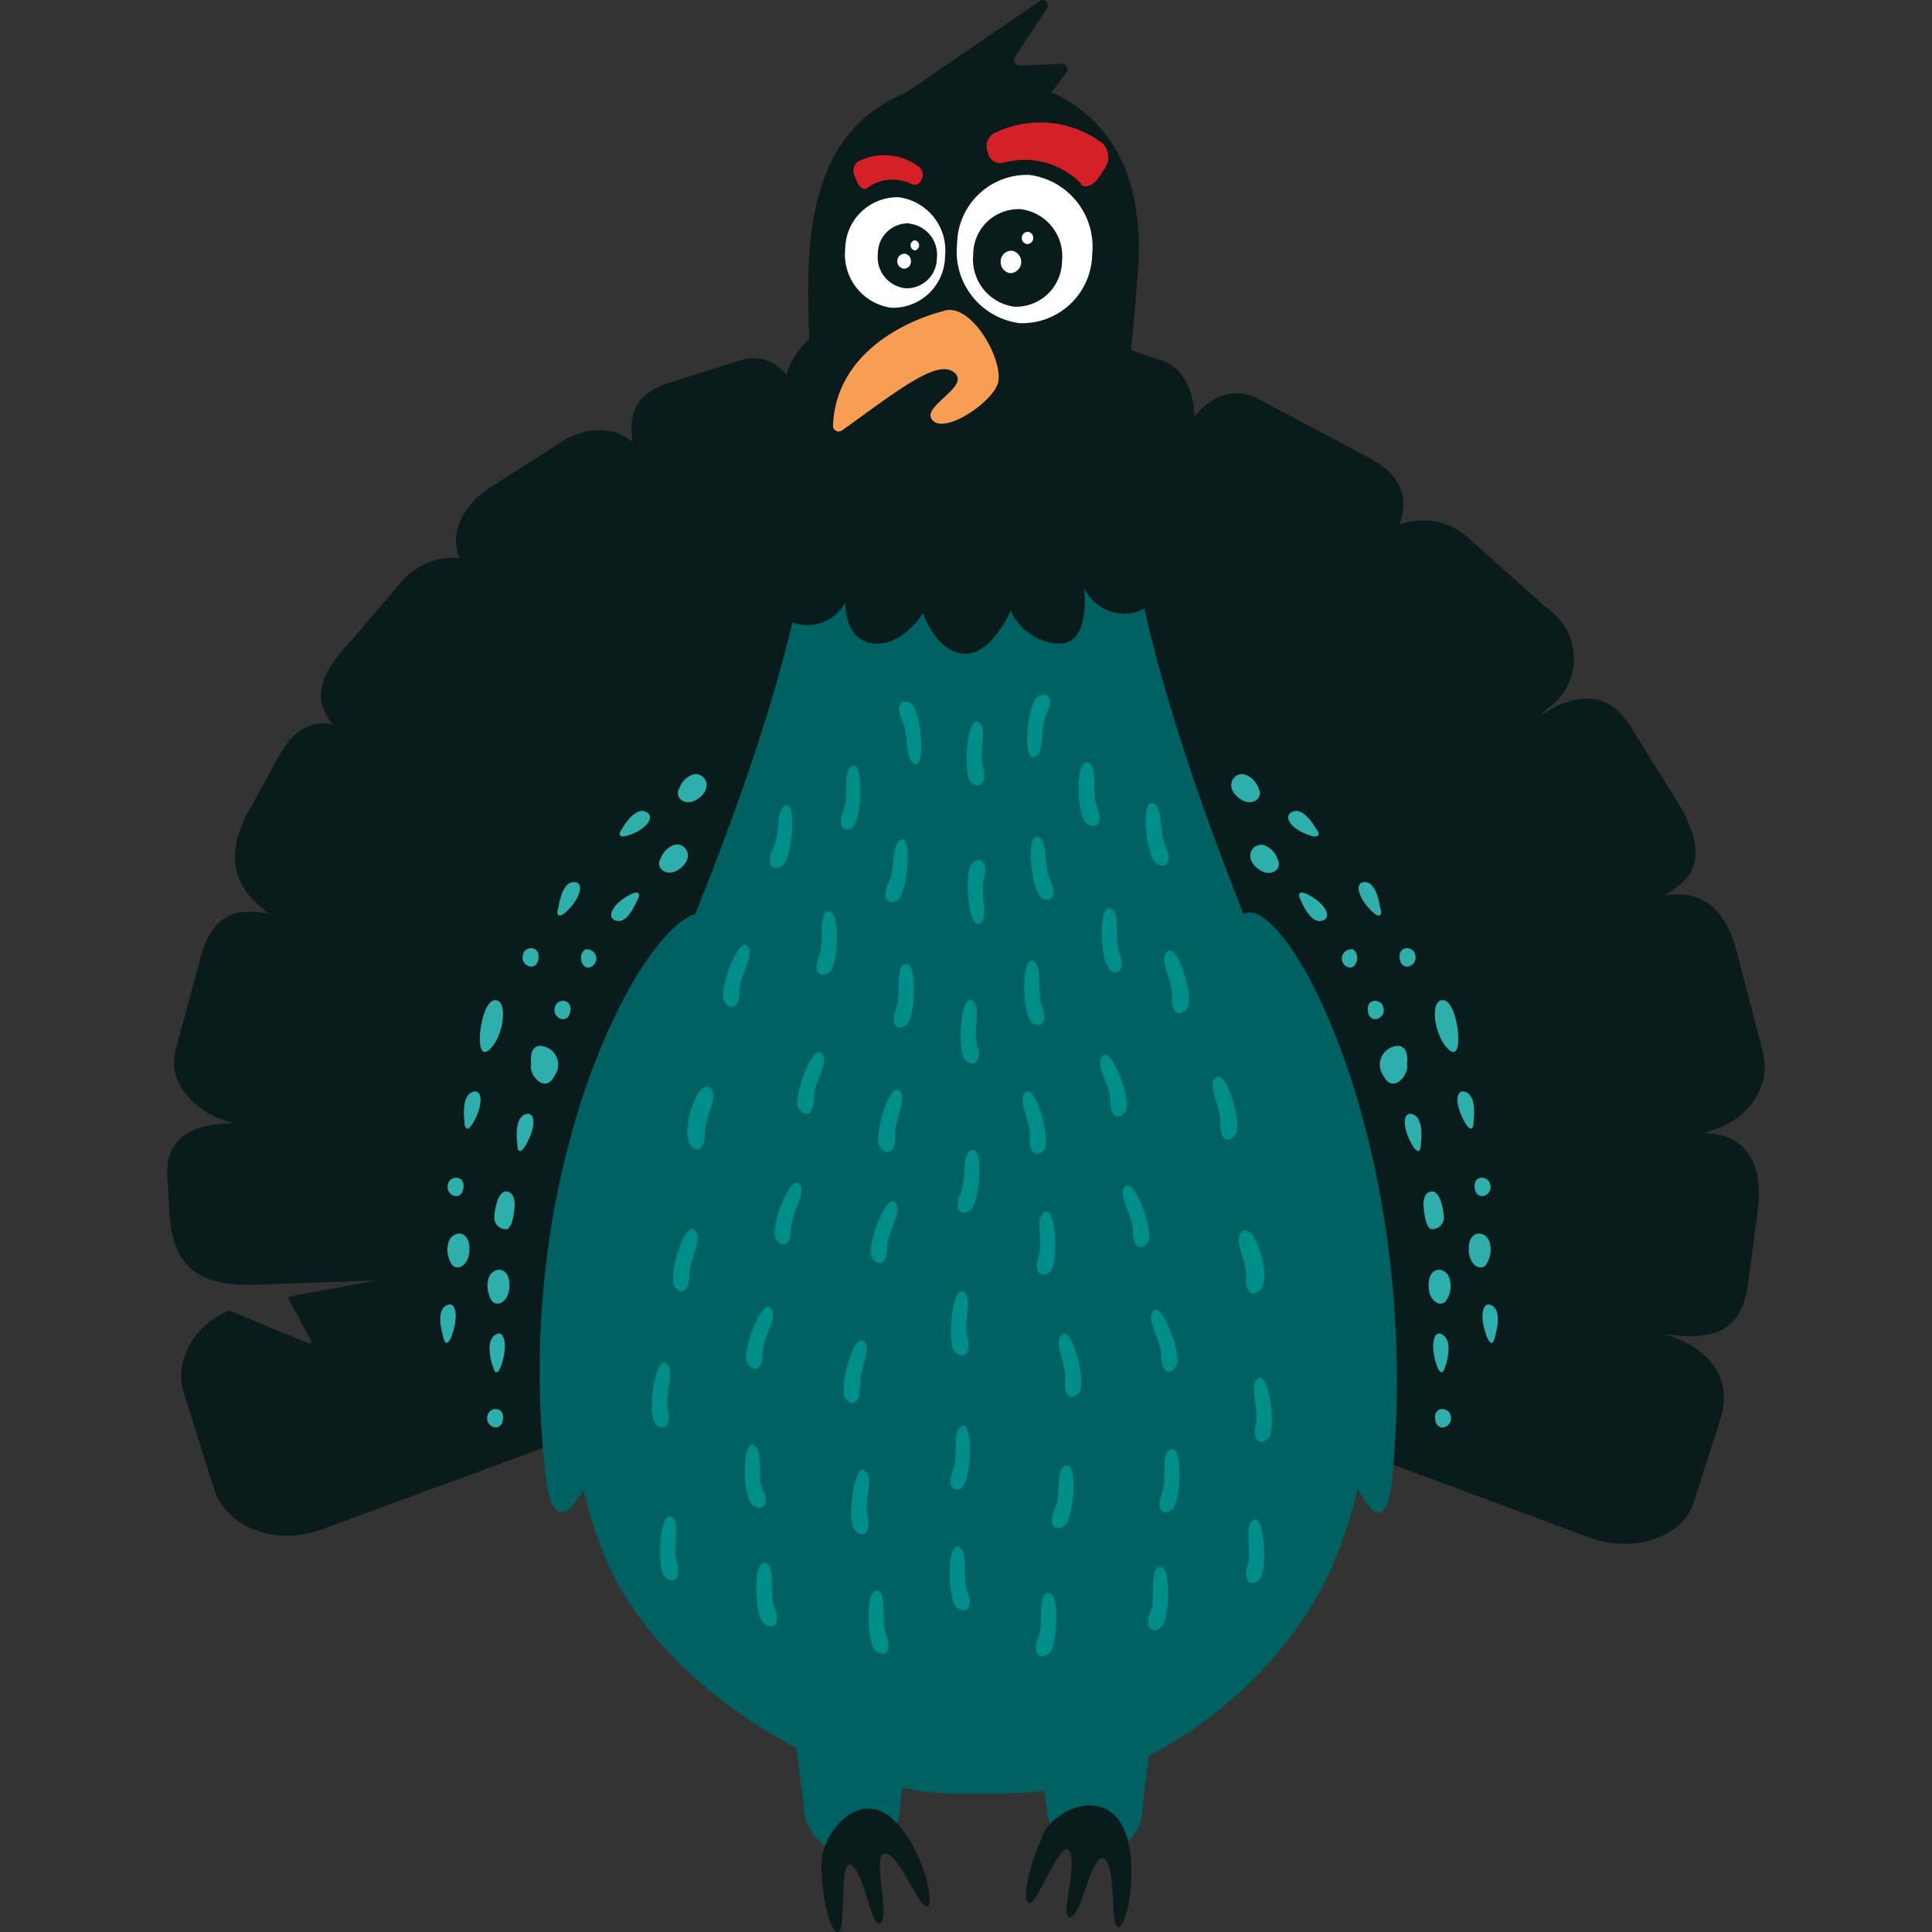 <svg id="Illustrations" xmlns="http://www.w3.org/2000/svg" xmlns:xlink="http://www.w3.org/1999/xlink" width="128" height="128" viewBox="0 0 128 128"><rect x="0" y="0" width="128" height="128" fill="#333333" stroke="none"/><defs><clipPath id="clip-path"><rect x="11.08" width="105.84" height="128" style="fill:none"/></clipPath></defs><g style="clip-path:url(#clip-path)"><path d="M60.48,81h0c0,1.44-2.08,2.62-4.77,2.75L17.4,85.1c-3.27.17-5.95-.41-6.17-4.68l-.15-2.63C11,74.23,14.69,74.21,18,74.54l38,3.44c2.67.27,4.62,1.54,4.56,3Z" style="fill:#091c1b"/></g><path d="M63,63h0a4.14,4.14,0,0,1-4.41-3.35L52.06,27.34c-.63-2.66,1-5.33,3.43-5.65l5.93-.78c2.45-.33,4.59,1.85,4.55,4.6l.59,33.06A4.36,4.36,0,0,1,63,63Z" style="fill:#091c1b"/><path d="M57.18,65h0c-1.56.49-3.3-.69-4.08-2.77L42.52,31.31c-1-2.54-1.3-5,1.8-5.94l4.6-1.46c2.4-.82,4,1.28,4.4,4l6,32.35c.35,2.22-.55,4.23-2.11,4.73Z" style="fill:#091c1b"/><g style="clip-path:url(#clip-path)"><path d="M63.94,63.42h0c-1.53-.5-2.4-2.52-2-4.74l6.2-32.29c.44-2.7,2.51-4.57,4.38-4L77,23.9c1.87.6,2.68,3.41,1.72,5.94L68,60.66c-.79,2.08-2.52,3.25-4,2.76Z" style="fill:#091c1b"/><path d="M61.44,76h0c-.52,1.93-2.9,3.2-5.59,3l-39.22-4.4c-3.27-.27-5.64-2.62-5-5l1.53-5.69c1.08-4.74,4-3.62,7.07-2.69L57.91,71.3c2.54.77,4.05,2.77,3.53,4.69Z" style="fill:#091c1b"/></g><path d="M53.77,81.14h0c-1.51,1.3-4.22,1.26-6.36-.09L19.71,61.8c-2.61-1.65-5.47-3.34-3.47-7.65l2.39-4.32c2.15-3.7,5.64-1.1,6.92.18L53.42,75.87c1.72,1.72,1.87,4,.35,5.27Z" style="fill:#091c1b"/><path d="M54,75.28h0a5.65,5.65,0,0,1-6.5-1L22.83,48.87c-2.14-2.06-2.19-3.66.49-6.48l3.33-3.92c1.86-2,5-2.15,6.48.29L55.32,69.85A3.79,3.79,0,0,1,54,75.28Z" style="fill:#091c1b"/><path d="M53,60l-.74.81a4.38,4.38,0,0,1-5.2-1l-16.09-22c-1.49-1.78-.63-4,1.27-5.36l5.22-3.34c2.78-1.44,4.86-.15,5.74,1.93l10.88,25.3c.72,1.7.69,2.79-1.08,3.66Z" style="fill:#091c1b"/><path d="M64.72,82.78h0C64.1,84.74,65.48,87,68,88l37,13.76c3,1.23,6.44.2,7.2-2.19l1.86-5.79c.77-3-1.46-5-4.71-5.6l-38.87-8c-2.67-.46-5.12.65-5.75,2.61Z" style="fill:#091c1b"/><g style="clip-path:url(#clip-path)"><path d="M67.69,81h0c0,1.91,1.93,3.55,4.54,3.87l38.32,3.56c3.18.39,4.92-.31,5.3-3.65l.59-4.45c.48-3.4-.91-5.5-4.09-5.24L72.25,77.3c-2.61.21-4.55,1.78-4.56,3.68Z" style="fill:#091c1b"/><path d="M66.83,75.35h0c.57,2.21,3,3.73,5.71,3.56l39.35-3.72c3.29-.21,5.6-2.8,4.9-5.49l-1.69-6.52c-1.22-4.73-4.09-4.25-7.19-3.29L70.25,70.13c-2.53.79-4,3-3.42,5.22Z" style="fill:#091c1b"/></g><path d="M74.65,80.27h0c1.63,1.32,4.41,1.24,6.52-.18l28.42-20.38c2.1-1.15,4-2.33,1.7-6.33l-3.22-5.18c-2.24-3.84-6.16-1.09-8.17,1.09L74.69,74.85C73,76.65,73,79,74.65,80.27Z" style="fill:#091c1b"/><path d="M73.39,69.72h0a5.83,5.83,0,0,0,6.75,0l22.37-22.77a4,4,0,0,0,0-6.64L97,35.39c-2.37-1.74-5.27-.84-7,1.41L72.44,64a4,4,0,0,0,1,5.71Z" style="fill:#091c1b"/><path d="M70.8,67.28h0a5.25,5.25,0,0,0,5.82-2.47L92.17,35.88c1.43-2.48,1-4.23-1.5-5.57l-7.41-3.94c-2.55-1.19-4.81,1.28-5.51,4L68,62.38a3.93,3.93,0,0,0,2.76,4.9Z" style="fill:#091c1b"/><path d="M61.71,82.11c-.67-2.15-3.16-3.45-5.84-3L19.21,85.89a.12.12,0,0,0-.08.18l1.49,2.76c.05.1,0,.22-.14.18l-5.31-2.19h0c-2.3,1-3.65,3.28-3,5.43l2,6.37c.81,2.63,4.25,3.88,7.3,2.65L58.52,87.64c2.5-1,3.86-3.37,3.19-5.53Z" style="fill:#091c1b"/><path d="M32.32,93.72c.16-.53,1.15-.55,1,.36s-1.29.42-1-.36Z" style="fill:#2fafac"/><path d="M29.7,78.39c.16-.52,1.15-.55,1,.36s-1.29.43-1-.36Z" style="fill:#2fafac"/><path d="M36.78,66.67c.16-.52,1.15-.55,1,.36s-1.29.43-1-.36Z" style="fill:#2fafac"/><path d="M34.67,63.18c.16-.52,1.15-.54,1,.37s-1.3.42-1-.37Z" style="fill:#2fafac"/><path d="M32.76,80.52c.05-.66.3-1.59.76-1.58s.64.5.56,1.16-.21,1.3-.54,1.34a.77.77,0,0,1-.78-.92Z" style="fill:#2fafac"/><path d="M32.49,86a1.75,1.75,0,0,1-.12-1.3c.22-.76,1.35-.89,1.38.39s-1,1.63-1.26.91Z" style="fill:#2fafac"/><path d="M29.84,83.6a1.69,1.69,0,0,1-.12-1.3c.22-.75,1.35-.9,1.38.39s-1,1.63-1.26.91Z" style="fill:#2fafac"/><path d="M32.74,66.27c.95-.16.69,2.4-.35,3.3s-.6-3.14.35-3.3Z" style="fill:#2fafac"/><path d="M35.2,70.54s-.21-1.16.53-1.25a1.25,1.25,0,0,1,1,2c-.59,1.18-1.65,0-1.56-.72Z" style="fill:#2fafac"/><path d="M34.27,75.76s-.23-1.54.44-1.89.85.5.32,1.62-.77.84-.76.27Z" style="fill:#2fafac"/><path d="M37,60.12s.18-1.55.91-1.67.69.74-.1,1.65-1,.56-.81,0Z" style="fill:#2fafac"/><path d="M29.35,88.5s-.48-1.47.12-1.94.92.31.59,1.52-.62,1-.71.42Z" style="fill:#2fafac"/><path d="M30.77,74.28s-.22-1.54.44-1.89.85.5.33,1.62-.77.84-.77.27Z" style="fill:#2fafac"/><path d="M32.65,90.52s-.52-1.45.06-2,.93.28.63,1.5-.59,1-.69.45Z" style="fill:#2fafac"/><path d="M38.87,62.9A.61.61,0,0,1,39.26,64c-.71.47-1.11-.86-.39-1.14Z" style="fill:#2fafac"/><path d="M43.75,56.93A1.53,1.53,0,0,1,44.6,56c.67-.28,1.46.62.58,1.44s-1.79.12-1.43-.53Z" style="fill:#2fafac"/><path d="M45,52.25a1.5,1.5,0,0,1,.84-.91c.67-.28,1.47.62.58,1.44s-1.79.11-1.42-.53Z" style="fill:#2fafac"/><path d="M41.25,54.85s.74-1.32,1.45-1.1.34,1-.72,1.46-1.07.06-.73-.36Z" style="fill:#2fafac"/><path d="M42.19,59.7s-.56,1.43-1.28,1.32-.48-.93.51-1.56,1.06-.23.77.24Z" style="fill:#2fafac"/><path d="M96.09,93.72c-.17-.53-1.15-.55-1,.36s1.29.42,1-.36Z" style="fill:#2fafac"/><path d="M98.71,78.39c-.17-.52-1.15-.55-1,.36s1.3.43,1-.36Z" style="fill:#2fafac"/><path d="M91.63,66.67c-.17-.52-1.15-.55-1,.36s1.3.43,1-.36Z" style="fill:#2fafac"/><path d="M93.74,63.18c-.17-.52-1.15-.54-1,.37s1.3.42,1-.37Z" style="fill:#2fafac"/><path d="M95.65,80.52c-.06-.66-.3-1.59-.77-1.58s-.63.5-.55,1.16.2,1.3.54,1.34a.78.78,0,0,0,.78-.92Z" style="fill:#2fafac"/><path d="M95.91,86a1.69,1.69,0,0,0,.12-1.3c-.22-.76-1.34-.89-1.38.39s1,1.63,1.26.91Z" style="fill:#2fafac"/><path d="M98.56,83.6a1.72,1.72,0,0,0,.13-1.3c-.22-.75-1.35-.9-1.38.39s1,1.63,1.25.91Z" style="fill:#2fafac"/><path d="M95.67,66.27c-1-.16-.69,2.4.35,3.3s.6-3.14-.35-3.3Z" style="fill:#2fafac"/><path d="M93.21,70.54s.21-1.16-.54-1.25a1.25,1.25,0,0,0-1,2c.59,1.18,1.64,0,1.56-.72Z" style="fill:#2fafac"/><path d="M94.14,75.76s.22-1.54-.44-1.89-.85.5-.33,1.62.78.84.77.27Z" style="fill:#2fafac"/><path d="M91.43,60.12s-.18-1.55-.9-1.67-.69.74.1,1.65,1,.56.8,0Z" style="fill:#2fafac"/><path d="M99.06,88.5s.47-1.47-.12-1.94-.92.31-.59,1.52.62,1,.71.42Z" style="fill:#2fafac"/><path d="M97.63,74.28s.23-1.54-.44-1.89-.85.5-.32,1.62.77.84.76.27Z" style="fill:#2fafac"/><path d="M95.76,90.52s.52-1.45-.07-2-.92.28-.63,1.5.6,1,.7.45Z" style="fill:#2fafac"/><path d="M89.54,62.9A.61.61,0,0,0,89.15,64c.71.47,1.1-.86.39-1.14Z" style="fill:#2fafac"/><path d="M84.65,56.93a1.5,1.5,0,0,0-.84-.91c-.67-.28-1.47.62-.58,1.44s1.79.12,1.42-.53Z" style="fill:#2fafac"/><path d="M83.39,52.25a1.5,1.5,0,0,0-.84-.91c-.67-.28-1.47.62-.58,1.44s1.79.11,1.42-.53Z" style="fill:#2fafac"/><path d="M87.16,54.85s-.74-1.32-1.45-1.1-.35,1,.71,1.46,1.08.06.74-.36Z" style="fill:#2fafac"/><path d="M86.21,59.7s.56,1.43,1.29,1.32.48-.93-.51-1.56-1.06-.23-.78.24Z" style="fill:#2fafac"/><path d="M53.25,119.4a3.2,3.2,0,1,1,3.19,3.51,3.36,3.36,0,0,1-3.19-3.51Z" style="fill:#006162"/><path d="M51.41,105.58a5.05,5.05,0,1,1,5,5.53,5.3,5.3,0,0,1-5-5.53Z" style="fill:#006162"/><polygon points="51.44 106.23 61.43 106.27 60.54 112.69 59.6 119.8 53.27 119.8 52.36 112.69 51.44 106.23 51.44 106.23" style="fill:#006162"/><path d="M69.32,119.4a3.2,3.2,0,1,1,3.18,3.51,3.36,3.36,0,0,1-3.18-3.51Z" style="fill:#006162"/><path d="M67.48,105.58a5,5,0,1,1,5,5.53,5.3,5.3,0,0,1-5-5.53Z" style="fill:#006162"/><g style="clip-path:url(#clip-path)"><polygon points="67.51 106.23 77.5 106.27 76.6 112.69 75.67 119.8 69.34 119.8 68.43 112.69 67.51 106.23 67.51 106.23" style="fill:#006162"/><path d="M69.06,121.69c-.85,1.83-1.4,4.13-.89,4.39s2.18-4.51,2.71-3.41-.76,4.53.05,4.34,1.39-4.41,2.24-3.85.32,4.9,1,4.49,1.38-5,0-7-4.3-.8-5.14,1Z" style="fill:#091c1b"/><path d="M54.41,123.67c.05,2,.56,4.36,1.13,4.33s0-5.11.9-4.42,1.3,4.38,1.93,3.79-.69-4.61.3-4.56,2.4,4.14,2.84,3.41-.94-5.09-3-6.15-4.14,1.55-4.09,3.6Z" style="fill:#091c1b"/></g><path d="M66.84,118.83H63.28c-8,0-19.9-7.2-23.32-15.94-5.58-14.2.93-28.39,6.21-42.59,5.34-13.4,9.5-26.79,8.11-40.18-.74-7.15,4-13.39,10-13.39h0c6,0,10.76,6.25,10,13.39-1.4,13.39,2.75,26.78,8,40.18C87.65,74.54,94.22,88.79,88.58,103c-3.54,9-13.5,15.8-21.74,15.8Z" style="fill:#006162"/><path d="M47,60.64C43.92,58.7,33.46,76,36.21,98.31c2,11.85,13.91-35.73,10.81-37.67Z" style="fill:#006162"/><path d="M82.33,60.6C85.07,58.69,94.46,76,92.2,98.35c-1.73,11.82-12.6-35.84-9.87-37.75Z" style="fill:#006162"/><path d="M45.7,75.81c.45.64,1,.37,1-.74s1-2.53.32-3c-.81-.63-1.94,2.85-1.28,3.78Z" style="fill:#008e8a"/><path d="M58.3,76c.46.62,1.05.34,1-.77s.9-2.55.25-3S57.84,75.34,58.3,76Z" style="fill:#008e8a"/><path d="M52.91,73.42c.4.67,1,.45,1-.66s1.11-2.45.51-3-1.93,3-1.52,3.67Z" style="fill:#008e8a"/><path d="M51.41,82.07c.4.67,1,.45,1-.66s1.11-2.45.51-3-1.93,3-1.52,3.67Z" style="fill:#008e8a"/><path d="M57.78,83.31c.41.67,1,.44,1-.67s1.11-2.45.5-3-1.92,3-1.52,3.67Z" style="fill:#008e8a"/><path d="M57,91.84c-.12-1.1.85-2.57.18-3S55.57,92,56,92.63s1.05.32.94-.79Z" style="fill:#008e8a"/><path d="M49.53,90.31c.41.67,1,.44,1-.67s1.11-2.45.5-3-1.92,3-1.52,3.67Z" style="fill:#008e8a"/><path d="M57.27,97.39c-.72-.37-1.17,3.44-.62,4s1.08.15.82-.93.52-2.68-.2-3Z" style="fill:#008e8a"/><path d="M44.67,85.21c.45.64,1,.37,1-.74s1-2.53.31-3-1.73,3.15-1.28,3.78Z" style="fill:#008e8a"/><path d="M50.52,98.74c-.4-1,.13-2.74-.63-3s-.67,3.6,0,4,1.09,0,.68-1.05Z" style="fill:#008e8a"/><path d="M50.64,103.59c-.76-.25-.67,3.6,0,4s1.09,0,.68-1.06.13-2.73-.63-3Z" style="fill:#008e8a"/><path d="M58.09,105.41c-.76-.25-.67,3.6-.05,4s1.09,0,.68-1.06.13-2.73-.63-3Z" style="fill:#008e8a"/><path d="M44.25,93.37c-.24-1.08.54-2.67-.17-3.05s-1.2,3.43-.66,4,1.08.16.83-.92Z" style="fill:#008e8a"/><path d="M44.43,100.5c-.74-.31-.94,3.52-.36,4s1.09.06.76-1,.33-2.71-.4-3Z" style="fill:#008e8a"/><path d="M64.75,69.26c-.33-1.05.34-2.71-.4-3s-.95,3.52-.37,4,1.09.07.77-1Z" style="fill:#008e8a"/><path d="M65.2,58.19c-.31,1.06.39,2.7-.34,3s-1-3.51-.45-4,1.09-.09.79,1Z" style="fill:#008e8a"/><path d="M64.43,76.18c-.78.19-.34,1.93-.8,2.92s0,1.5.63,1.11.94-4.23.17-4Z" style="fill:#008e8a"/><path d="M63.8,85.58c-.73-.35-1.08,3.48-.52,4s1.09.11.8-1,.44-2.69-.28-3Z" style="fill:#008e8a"/><path d="M63.76,98.46c.61-.43.71-4.28,0-4s-.23,1.95-.64,3,.07,1.49.69,1.06Z" style="fill:#008e8a"/><path d="M63.46,102.53c-.76-.25-.66,3.6-.05,4s1.09,0,.69-1.06.12-2.73-.64-3Z" style="fill:#008e8a"/><path d="M49.5,62.65c-.6-.55-1.92,3-1.51,3.68s1,.44,1-.67,1.11-2.45.5-3Z" style="fill:#008e8a"/><path d="M51.81,57.36c.65-.37,1-4.18.28-4s-.39,1.93-.88,2.9-.05,1.49.6,1.12Z" style="fill:#008e8a"/><path d="M54.9,60.35c-.76.24-.23,1.95-.64,3s.07,1.49.69,1.06.71-4.27-.05-4Z" style="fill:#008e8a"/><path d="M56.5,54.73c.62-.44.71-4.28,0-4s-.22,2-.63,3,.07,1.49.68,1.06Z" style="fill:#008e8a"/><path d="M59.46,59.62c.65-.37,1-4.19.28-4s-.39,1.92-.88,2.9,0,1.49.6,1.12Z" style="fill:#008e8a"/><path d="M60,63.85c-.76.24-.23,1.95-.64,3s.07,1.49.69,1.06.71-4.28,0-4Z" style="fill:#008e8a"/><path d="M80.56,71.41c-.65.51.37,1.93.3,3s.51,1.38,1,.75-.62-4.29-1.26-3.79Z" style="fill:#008e8a"/><path d="M77.35,63.05c-.65.5.38,1.92.31,3s.51,1.38,1,.75-.63-4.29-1.27-3.78Z" style="fill:#008e8a"/><path d="M69.19,76.16c.46-.63-.56-4.3-1.21-3.81s.35,1.93.25,3,.5,1.39,1,.77Z" style="fill:#008e8a"/><path d="M74.58,73.61c.41-.66-.91-4.22-1.52-3.67s.51,1.89.51,3,.61,1.33,1,.66Z" style="fill:#008e8a"/><path d="M74.56,78.59c-.6.56.51,1.89.51,3s.61,1.34,1,.67-.91-4.23-1.52-3.67Z" style="fill:#008e8a"/><path d="M69.56,84.27c.59-.48.42-4.32-.32-4s-.09,2-.43,3,.17,1.48.75,1Z" style="fill:#008e8a"/><path d="M70.38,88.44c-.66.47.31,1.94.19,3s.46,1.41.94.8-.46-4.32-1.13-3.84Z" style="fill:#008e8a"/><path d="M76.44,86.83c-.61.55.5,1.89.5,3s.61,1.34,1,.67-.91-4.23-1.52-3.67Z" style="fill:#008e8a"/><path d="M70.66,97.08c-.77.19-.32,1.94-.78,2.93s0,1.49.63,1.1.92-4.23.15-4Z" style="fill:#008e8a"/><path d="M82.27,81.62c-.64.5.38,1.92.3,3s.52,1.39,1,.75c.66-.92-.46-4.41-1.27-3.78Z" style="fill:#008e8a"/><path d="M77.6,96c-.76.24-.23,2-.63,3s.07,1.49.68,1,.71-4.27-.05-4Z" style="fill:#008e8a"/><path d="M76.85,103.78c-.76.24-.22,2-.63,3s.07,1.49.68,1.06.71-4.28-.05-4Z" style="fill:#008e8a"/><path d="M69.43,105.52c-.76.24-.23,2-.64,3s.07,1.49.69,1.06.71-4.27,0-4Z" style="fill:#008e8a"/><path d="M83.38,91.32c-.71.37.07,2-.18,3.05s.29,1.45.83.92.07-4.35-.65-4Z" style="fill:#008e8a"/><path d="M83.07,100.69c-.74.31-.08,2-.41,3s.18,1.48.76,1,.38-4.32-.35-4Z" style="fill:#008e8a"/><path d="M76.62,57.23c.65.37,1.08-.15.6-1.13s-.1-2.73-.88-2.89-.37,3.65.28,4Z" style="fill:#008e8a"/><path d="M73.48,64.24c.62.43,1.09,0,.69-1.06s.12-2.73-.64-3-.67,3.6,0,4Z" style="fill:#008e8a"/><path d="M72,50.56c-.76-.24-.67,3.6,0,4s1.09,0,.68-1.06.13-2.73-.63-3Z" style="fill:#008e8a"/><path d="M69,59.48c.65.37,1.08-.14.59-1.12s-.09-2.73-.87-2.9-.37,3.65.28,4Z" style="fill:#008e8a"/><path d="M65.12,50.82c-.31-1.06.39-2.7-.34-3s-1,3.5-.45,4,1.09.09.79-1Z" style="fill:#008e8a"/><path d="M60.36,46.62c.65.37,1,4.19.28,4s-.39-1.92-.87-2.89-.06-1.5.59-1.13Z" style="fill:#008e8a"/><path d="M68.76,46.14c.64-.37,1.08.15.59,1.12s-.09,2.74-.87,2.9-.37-3.65.28-4Z" style="fill:#008e8a"/><path d="M68.35,67.74c.62.43,1.09,0,.69-1.06s.12-2.73-.64-3-.66,3.6-.05,4Z" style="fill:#008e8a"/><path d="M77.52,36.49s0,3.39-2.31,4.08a2.93,2.93,0,0,1-3.39-1.65s.53,4-1.86,3.71a3.72,3.72,0,0,1-3-2.17s-1.29,3-3.12,2.85-2.69-2.68-2.69-2.68-1.37,2.22-3.3,2S56,39.93,56,39.94a2.87,2.87,0,0,1-3.55,1.28,2.62,2.62,0,0,1-1.73-3.37s12-18,26.77-1.36Z" style="fill:#091c1b"/><g style="clip-path:url(#clip-path)"><path d="M75.57,35.4c-2.11-3.06-.19-14.4-.12-18.77C75.62,4.68,64.52,3.48,58.8,6.73c-9.5,5.4-2.57,22.24-5.74,28.92,2.47,2.21,10.49,7.72,22.51-.25Z" style="fill:#091c1b"/><path d="M60.06,6.11,68.9.06c.31-.22.67.2.45.53l-2.1,3.17a.37.37,0,0,0,.28.59l2.83-.13a.37.37,0,0,1,.27.61l-1.9,2.55a.32.32,0,0,1-.29.14L60.22,6.8a.39.39,0,0,1-.16-.69Z" style="fill:#091c1b"/></g><path d="M72.36,16.85a4.64,4.64,0,0,1-4.8,4.56,4.78,4.78,0,0,1-4.15-5.26,4.63,4.63,0,0,1,4.79-4.56,4.8,4.8,0,0,1,4.16,5.26Z" style="fill:#fff"/><path d="M68.05,16.17a.39.39,0,0,1-.35-.43.39.39,0,0,1,.4-.38.39.39,0,0,1,.35.43.39.39,0,0,1-.4.38ZM66.93,18.1a.74.74,0,0,1-.63-.8.71.71,0,0,1,.73-.69.75.75,0,0,1-.1,1.49Zm.7-4.24a3,3,0,0,0-3.15,3,3.16,3.16,0,0,0,2.73,3.46,3.05,3.05,0,0,0,3.15-3,3.14,3.14,0,0,0-2.73-3.46Z" style="fill:#091c1b"/><path d="M62.61,17a3.45,3.45,0,0,1-3.56,3.39A3.57,3.57,0,0,1,56,16.46a3.46,3.46,0,0,1,3.56-3.39A3.56,3.56,0,0,1,62.61,17Z" style="fill:#fff"/><path d="M60.61,16.59a.34.34,0,0,1,0-.67.34.34,0,0,1,0,.67Zm-.74,1.21a.49.49,0,0,1-.42-.53.48.48,0,0,1,.49-.46.48.48,0,0,1,.41.53.46.46,0,0,1-.48.46Zm.37-3a2,2,0,0,0-2.08,2A2.07,2.07,0,0,0,60,19.1a2,2,0,0,0,2.07-2,2.07,2.07,0,0,0-1.79-2.28Z" style="fill:#091c1b"/><path d="M62.47,20.62s-7,1.58-7.28,7.54a.38.38,0,0,0,.58.37c3.61-2.58,6.3-4.77,7.44-3.86s-2.12,2.22-1.48,3.11c.8,1.12,4.2-1.25,4.41-2.5.28-1.62-1.89-5.35-3.67-4.66Z" style="fill:#f79e54"/><path d="M71.66,12.2a5.25,5.25,0,0,0-5.15-1.43.82.82,0,0,1-1-.47l-.12-.37a1,1,0,0,1,.66-1.19,6.86,6.86,0,0,1,7,.76,1.29,1.29,0,0,1,.11,1.71c-.12.17-.23.35-.35.53-.39.57-.93.76-1.23.46Z" style="fill:#d62027"/><path d="M57.41,12.48a2.84,2.84,0,0,1,3-.28A.44.44,0,0,0,61,12c0-.07.07-.14.11-.2a.7.7,0,0,0-.27-.78,3.8,3.8,0,0,0-4-.31.78.78,0,0,0-.2,1l.15.35c.17.38.46.55.65.4Z" style="fill:#d62027"/></svg>
